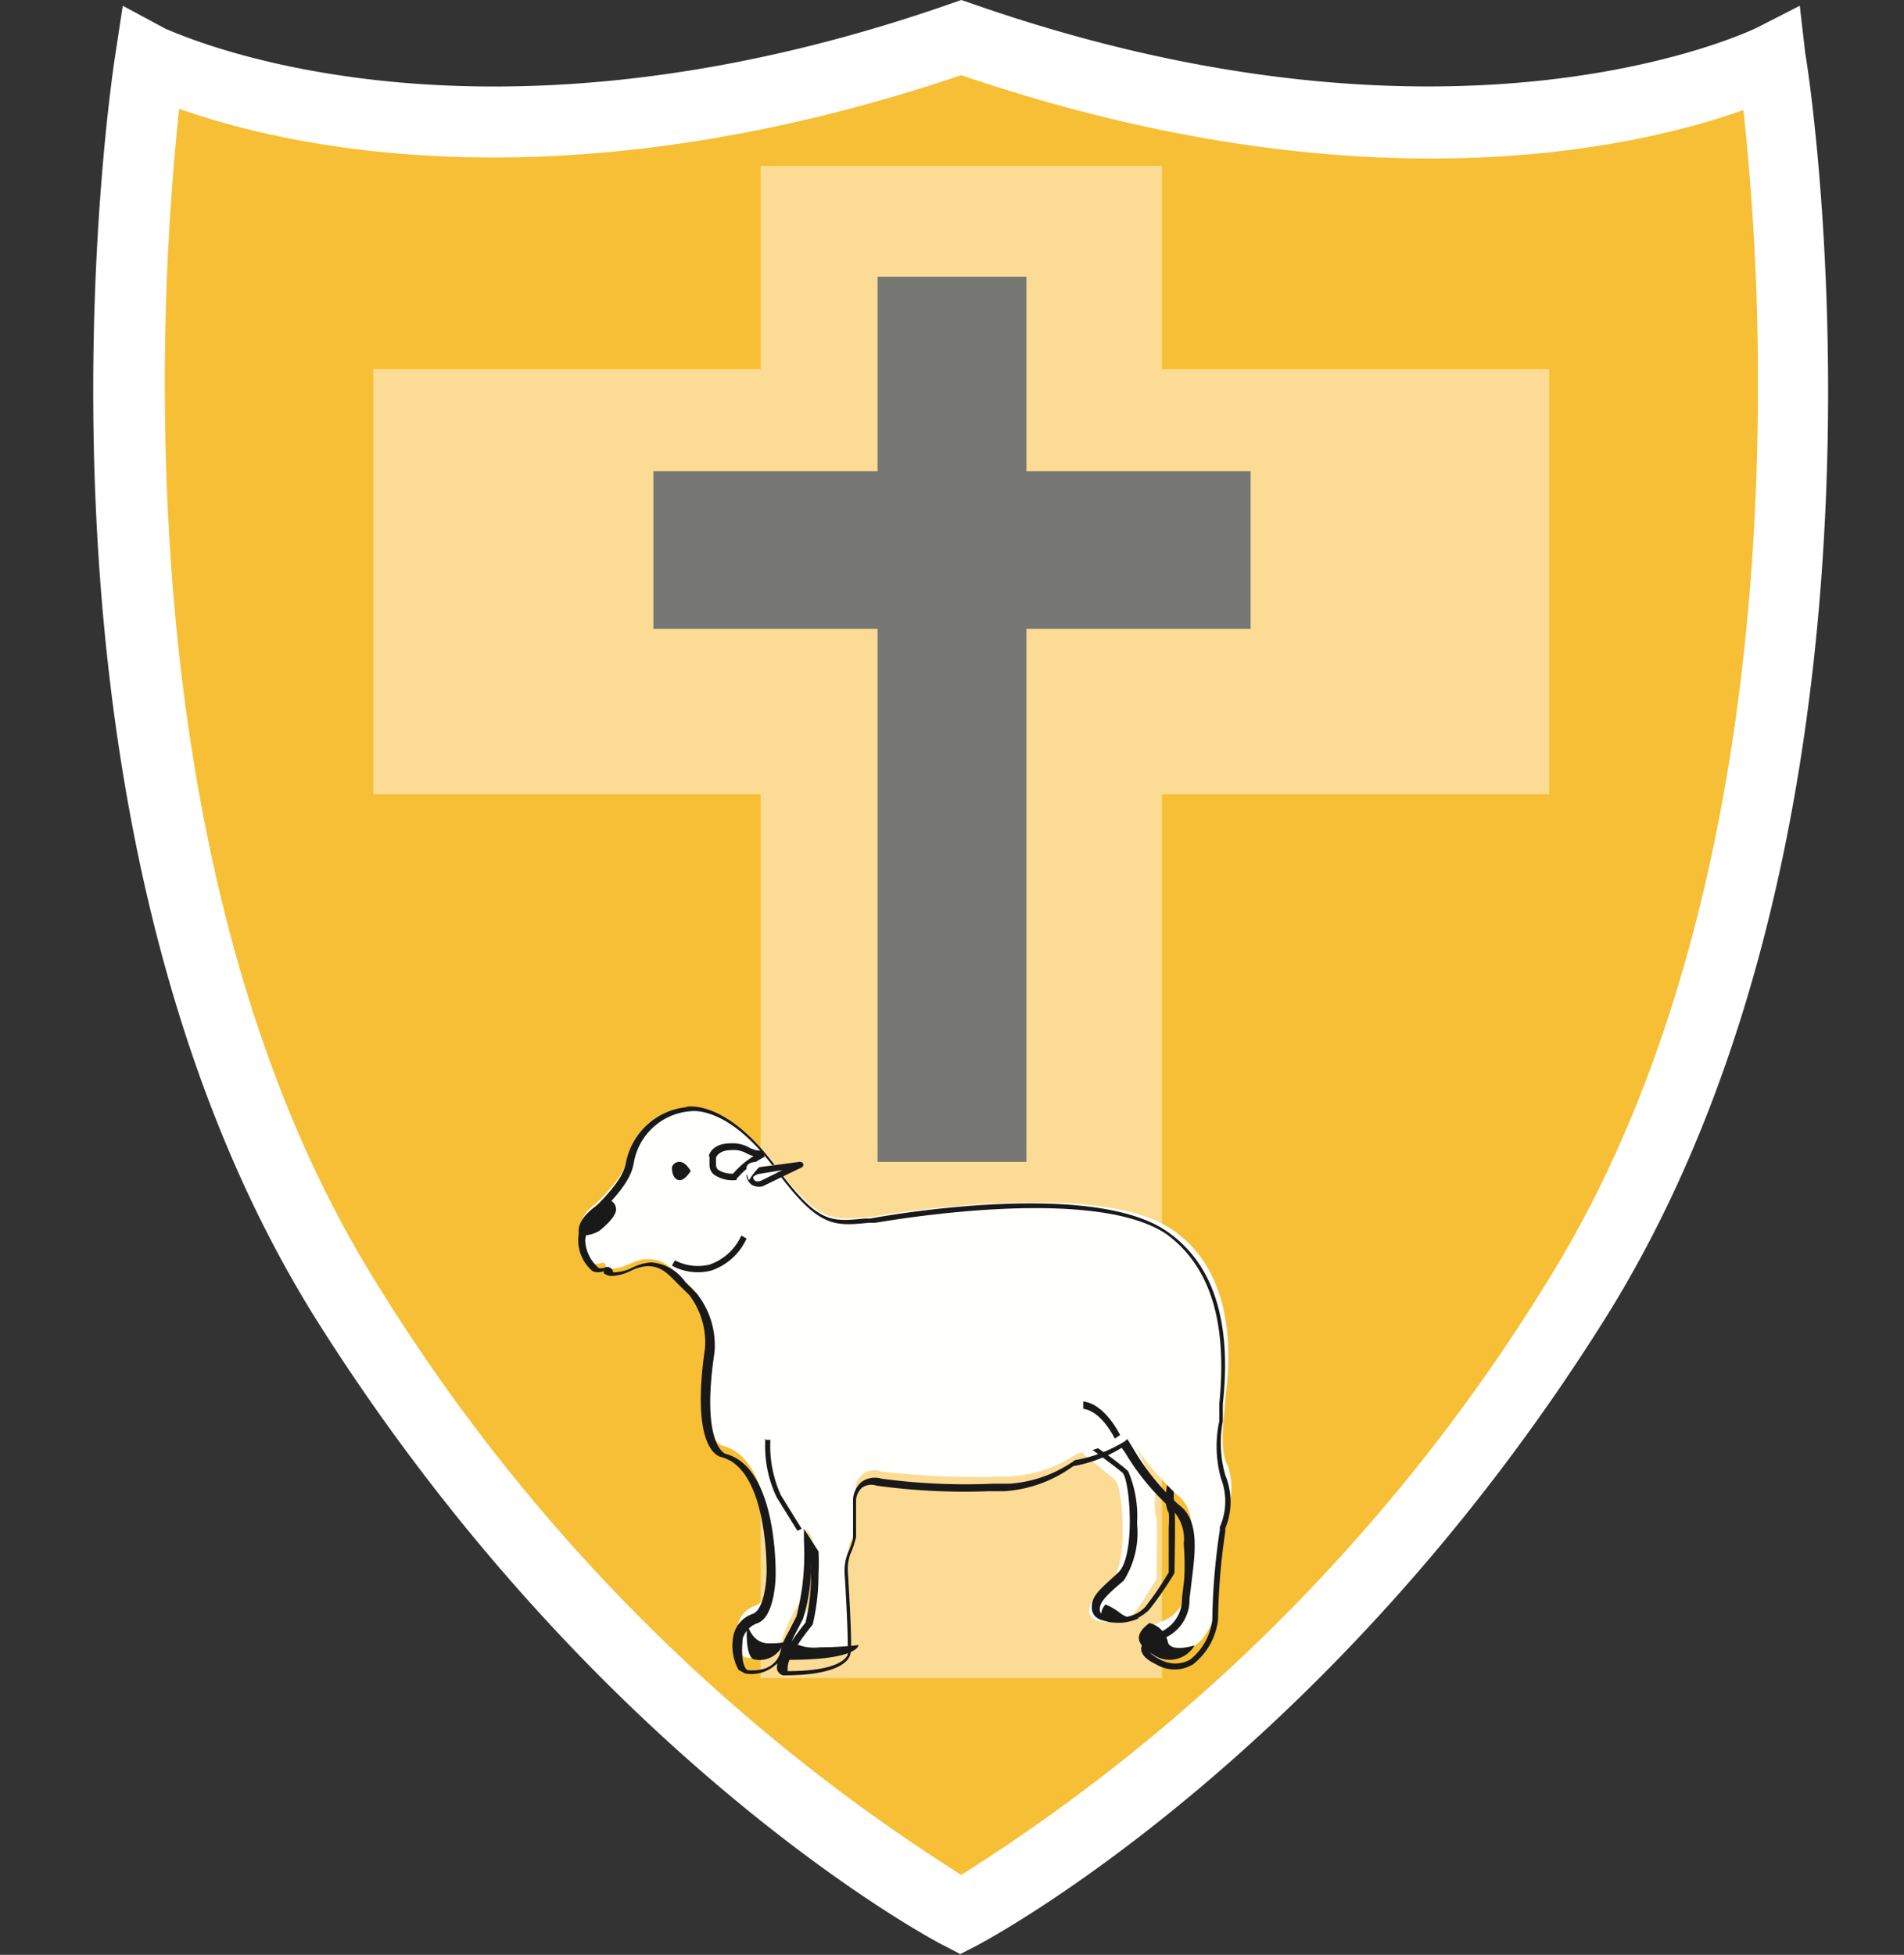 <svg xmlns="http://www.w3.org/2000/svg" viewBox="0 0 76 78"><rect x="0" y="0" width="76" height="78" fill="#333333" stroke="none"/><defs><style>.cls-1{fill:none;}.cls-2{fill:#f6bf35;}.cls-2,.cls-3,.cls-4,.cls-5,.cls-6,.cls-7{fill-rule:evenodd;}.cls-3{fill:#fff;}.cls-4{fill:#fcdb94;}.cls-5{fill:#777776;}.cls-6{fill:#fffffe;}.cls-7{fill:#1a1919;}</style></defs><title>Asset 1</title><g id="Layer_2" data-name="Layer 2"><g id="Layer_1-2" data-name="Layer 1"><rect id="Background" class="cls-1" width="76" height="78"/><path id="Fill-1" class="cls-2" d="M38,75.79s13.79-7.12,24.77-24.32C75.34,31.76,70.69,2.33,70.69,2.33S58.49,8.49,38,1.47c-20.49,7-32.69.86-32.69.86S.66,31.76,13.23,51.47C24.21,68.67,38,75.79,38,75.79"/><path id="Fill-2" class="cls-3" d="M38.37,3c16.12,5.49,27.1,2.86,31.22,1.39a101.14,101.14,0,0,1,.58,11c0,10.24-1.48,24.69-8.45,35.81A73.56,73.56,0,0,1,38.37,74.81,73.47,73.47,0,0,1,15,51.15C8.05,40,6.58,25.58,6.58,15.34a104.5,104.5,0,0,1,.57-11C11.28,5.81,22.25,8.44,38.37,3ZM37.91.16c-19.41,6.77-31.16,1-31.28,1L4.9.23,4.61,2.14c-.2,1.23-4.55,30.42,8,50.49,11,17.47,24.5,24.73,25.07,25l.65.34.66-.34c.57-.3,14.12-7.56,25.07-25,12.58-20.07,8.23-49.26,8-50.49L71.84.23l-1.72.88C70,1.16,58.25,6.93,38.84.16L38.37,0l-.46.16Z"/><polyline id="Fill-3" class="cls-4" points="61.84 14.73 46.38 14.73 46.38 6.62 30.36 6.62 30.36 14.73 14.9 14.73 14.9 31.69 30.36 31.69 30.36 66.96 46.38 66.96 46.38 31.69 61.84 31.69 61.84 14.73"/><polyline id="Fill-4" class="cls-5" points="49.92 18.8 40.97 18.8 40.97 11.04 35.03 11.04 35.03 18.8 26.08 18.8 26.08 25.09 35.03 25.09 35.03 46.36 40.97 46.36 40.97 25.09 49.92 25.09 49.92 18.8"/><path id="Fill-5" class="cls-6" d="M43.22,58s1,.8,1.3,1.07.53,3.35-.15,4-.89.83-.89,1.21.34.44.86.44a1.24,1.24,0,0,0,1-.44A14,14,0,0,0,46.16,63s.05-2.34,0-2.39a2.88,2.88,0,0,1,0-1.23l-1.36-2.68L43.22,58"/><path id="Fill-6" class="cls-7" d="M45.21,56.34,46.64,59a2.82,2.82,0,0,0-.1.74,1.17,1.17,0,0,0,.11.63l0-.06a4.08,4.08,0,0,1,0,.62c0,.52,0,1.27,0,1.81a12.7,12.7,0,0,1-.93,1.37,1.31,1.31,0,0,1-1,.42c-.69,0-.82-.11-.82-.33s.15-.45.8-1l.16-.14a3.57,3.57,0,0,0,.53-2.23v-.13a4.51,4.51,0,0,0-.36-2c-.26-.24-1-.8-1.34-1Zm-2,1.22.13.1s1.15.83,1.46,1.1.54,3.38-.18,4l-.15.14c-.65.59-.89.81-.89,1.23,0,.59.69.59,1.11.59a1.64,1.64,0,0,0,1.19-.5,14,14,0,0,0,1-1.45v-.06c.05-2.51,0-2.55,0-2.6A3.33,3.33,0,0,1,46.92,59l0,0-1.63-3-2.09,1.64Z"/><path id="Fill-7" class="cls-6" d="M24.46,50.62c.44,0,.91-.38,1.38-.38.78,0,1,.45,1.79,1.15a3.11,3.11,0,0,1,.68,2.19c-.59,3.89.55,4.11.55,4.11,2,.5,1.94,4.61,1.94,4.61s0,1.51-.63,1.76a1.05,1.05,0,0,0-.7.7c-.15,1.36.32,1.38.32,1.38,1.33.13,1.46-.83,1.46-.83A5.71,5.71,0,0,1,31.89,64a9.8,9.8,0,0,0,.31-3l.23.37a8.34,8.34,0,0,1-.18,2.85c-1.62,1.89-.88,2-.88,2,2.55,0,2.55-.77,2.55-.77.09-.29-.1-3.22-.1-3.22a2,2,0,0,1,.1-.66,3.74,3.74,0,0,0,.23-.66V59.39a.74.74,0,0,1,1-.68,33.22,33.22,0,0,0,5.15.2A5.28,5.28,0,0,0,43,58a5.81,5.81,0,0,0,2-.76,12.34,12.34,0,0,0,2,2.42c.94.7.48,2.35.37,3.59a1.54,1.54,0,0,1-1.05,1.47s-1.29.44-.06,1c1.69.79,2.3-1.3,2.3-1.65a24.39,24.39,0,0,1,.29-3.47A2.71,2.71,0,0,0,49,58.46c-.38-.68-.09-2.21-.09-2.6S49.81,51,46.69,49s-11.82-.46-11.82-.46c-1.62.15-2.12.34-3.94-2.06-2-2.61-3.51-2.28-3.51-2.28a2.61,2.61,0,0,0-2.38,2c-.07.31-.15.76-1.29,1.86a1.45,1.45,0,0,0-.11,2.34.51.51,0,0,0,.34,0c.2-.08.21.15.21.15a.39.39,0,0,0,.27.07"/><path id="Fill-8" class="cls-7" d="M31.69,65.29l.36-.69a6.86,6.86,0,0,0,.32-2.25c0,.13,0,.27,0,.4a8,8,0,0,1-.22,2,8.52,8.52,0,0,0-.56.76ZM23.36,49.5A1.65,1.65,0,0,1,24,48.34c1.15-1.14,1.24-1.63,1.31-2a2.48,2.48,0,0,1,2.25-2s1.47-.28,3.35,2.27c1.75,2.38,2.34,2.32,3.77,2.18l.25,0c.09,0,8.6-1.57,11.61.44C48.3,50.5,49,52.75,48.67,56l0,.27,0,.43A4.77,4.77,0,0,0,48.74,59a2.53,2.53,0,0,1-.05,1.93l0,.12a25.9,25.9,0,0,0-.3,3.59,2.41,2.41,0,0,1-.87,1.57,1.21,1.21,0,0,1-1.22,0c-.29-.14-.45-.29-.45-.4s.34-.34.5-.4a1.66,1.66,0,0,0,1.13-1.61l.09-.75c.14-1.13.31-2.41-.51-3a9.38,9.38,0,0,1-1.76-2.14L45,57.42l-.09.08a5.49,5.49,0,0,1-2,.76h0l0,0a5.09,5.09,0,0,1-2.6.94h-.63A25.3,25.3,0,0,1,35.18,59a.91.91,0,0,0-.79.13,1,1,0,0,0-.34.69v1.57a4.18,4.18,0,0,1-.22.61,2,2,0,0,0-.12.74c.06.91.13,2.28.13,2.92a2.12,2.12,0,0,1,0,.34s-.09.68-2.4.68h0s0,0,0-.06,0,0,0-.08c0-.2.15-.67,1-1.72l0,0v0a8.6,8.6,0,0,0,.23-2,7.49,7.49,0,0,0,0-.92v0L32.09,61l0,.5a9.92,9.92,0,0,1-.3,3l-.35.68a2.49,2.49,0,0,0-.29.72s-.13.85-1.31.74c0,0-.31-.1-.19-1.27a.93.93,0,0,1,.61-.61c.66-.28.7-1.75.7-1.91s.07-4.31-2-4.84c0,0-1-.32-.44-4.05a3.33,3.33,0,0,0-.71-2.35l-.45-.45A1.83,1.83,0,0,0,26,50.37a2,2,0,0,0-.76.21,1.74,1.74,0,0,1-.61.18.4.4,0,0,1-.16,0,.21.21,0,0,0-.11-.17.23.23,0,0,0-.25,0,.42.42,0,0,1-.22,0A1.55,1.55,0,0,1,23.36,49.5Zm4.12-5.33A2.74,2.74,0,0,0,25,46.32c-.06.3-.14.75-1.23,1.83a1.63,1.63,0,0,0-.12,2.57l0,0h0a.58.58,0,0,0,.45,0v0l0,.08a.47.47,0,0,0,.36.11,1.85,1.85,0,0,0,.71-.2,1.83,1.83,0,0,1,.66-.19c.54,0,.78.25,1.22.7l.46.45a3.12,3.12,0,0,1,.63,2.13c-.58,4,.52,4.31.65,4.34,1.87.47,1.81,4.53,1.81,4.57,0,.41-.11,1.5-.54,1.68a1.17,1.17,0,0,0-.77.81,2,2,0,0,0,.19,1.43l.25.14a1.44,1.44,0,0,0,1.29-.4s0,.06,0,.08a.43.43,0,0,0,0,.17.35.35,0,0,0,.24.23c2.61,0,2.69-.81,2.69-.91.08-.26-.08-2.79-.11-3.3a1.89,1.89,0,0,1,.09-.6,3.86,3.86,0,0,0,.24-.71V59.85a.74.74,0,0,1,.24-.49.64.64,0,0,1,.58-.08,25.81,25.81,0,0,0,4.49.22h.63a5.24,5.24,0,0,0,2.73-1,5.47,5.47,0,0,0,1.93-.73l.14.19a9.57,9.57,0,0,0,1.81,2.21,1.68,1.68,0,0,1,.53,1.43A10.73,10.73,0,0,1,47.27,63l-.09.77a1.43,1.43,0,0,1-.94,1.38c-.08,0-.67.25-.69.63v0q0,.35.6.63a1.43,1.43,0,0,0,1.47,0,2.66,2.66,0,0,0,1-1.79,25.86,25.86,0,0,1,.29-3.51l0-.13a2.78,2.78,0,0,0,0-2.12,4.66,4.66,0,0,1-.1-2.15l0-.45,0-.24c.37-3.33-.4-5.66-2.28-6.92-3.1-2.07-11.43-.55-11.79-.48l-.23,0c-1.4.14-1.88.18-3.55-2.08-2-2.7-3.53-2.39-3.6-2.37Z"/><path id="Fill-9" class="cls-7" d="M47.69,65.64A1.15,1.15,0,0,1,46,66c-.94-.56-.43-1-.12-1.24a1,1,0,0,1,.74.77c.12.42,1.08.12,1.08.12"/><path id="Fill-10" class="cls-7" d="M31.29,65.5a1,1,0,0,1-1.19.71s-.37,0-.28-1.46c0,0,.15.82.86.82s.61-.07.61-.07"/><path id="Fill-11" class="cls-7" d="M34.27,65.64s0,.59-2.79.59c0,0-.47-.06.09-.74a1.77,1.77,0,0,0,1.13.24,14,14,0,0,0,1.57-.09"/><path id="Fill-12" class="cls-7" d="M23.12,49.3c-.09-.36.07-.77.78-1.26l.31-.21s.38.08.38.43-.68.86-.68.86a1.41,1.41,0,0,1-.79.18"/><path id="Fill-13" class="cls-7" d="M28.32,50.46a2,2,0,0,1-1.38-.17l-.12.21a2.15,2.15,0,0,0,1.56.2,2.39,2.39,0,0,0,1.42-1.28l-.21-.12a2.17,2.17,0,0,1-1.27,1.16"/><path id="Fill-14" class="cls-7" d="M26.82,46.58a.3.3,0,0,1,.31-.22c.25,0,.44.37.44.37s-.23.36-.43.36-.32-.21-.32-.51"/><path id="Fill-15" class="cls-7" d="M43.22,56.21c.75.08,1.27,1.18,1.28,1.19l.21-.14s-.59-1.24-1.47-1.34l0,.29"/><path id="Fill-16" class="cls-7" d="M45.41,64.55c.2,0-.37.2-.69.2s-.76,0-.76-.34a.55.55,0,0,1,.17-.39,2.58,2.58,0,0,1,.58.34.9.9,0,0,0,.7.19"/><path id="Fill-17" class="cls-7" d="M30.55,57.4A4.73,4.73,0,0,0,31,59.74l.83,1.34L32,61l-.83-1.34a4.75,4.75,0,0,1-.42-2.21h-.24"/><path id="Fill-18" class="cls-6" d="M29.8,46.8s0,.38.56.28L32,46.36l-1.86.21s-.38.09-.38.23"/><path id="Fill-19" class="cls-7" d="M31.23,46.69l-.87.43a.29.29,0,0,1-.21,0,.2.2,0,0,1-.09-.15.45.45,0,0,1,.24-.13Zm.67-.33-1.66.22c-.08,0-.44.13-.44.36h0a.54.54,0,0,0,.2.33.56.56,0,0,0,.45.06L32,46.58a.11.11,0,0,0,.06-.14.12.12,0,0,0-.13-.08Z"/><path id="Fill-20" class="cls-7" d="M29.2,45.89a1.05,1.05,0,0,1,.6.13,1.09,1.09,0,0,0,.28.11,3.6,3.6,0,0,0-.82.7,1,1,0,0,1-.6-.16.27.27,0,0,1-.08-.19v-.29S28.67,45.89,29.2,45.89Zm-.88.24h0v.35a.5.5,0,0,0,.17.38,1.29,1.29,0,0,0,.85.23h.06l0-.05a3.63,3.63,0,0,1,1.12-.88l-.06-.25a1,1,0,0,1-.57-.13,1.34,1.34,0,0,0-.72-.16c-.73,0-.86.43-.88.51Z"/><path id="Fill-21" class="cls-3" d="M30.53,46.37a2.7,2.7,0,0,0-.63.72s-.1-.11-.1-.51c0,0,0-.22.43-.22s.3,0,.3,0"/></g></g></svg>